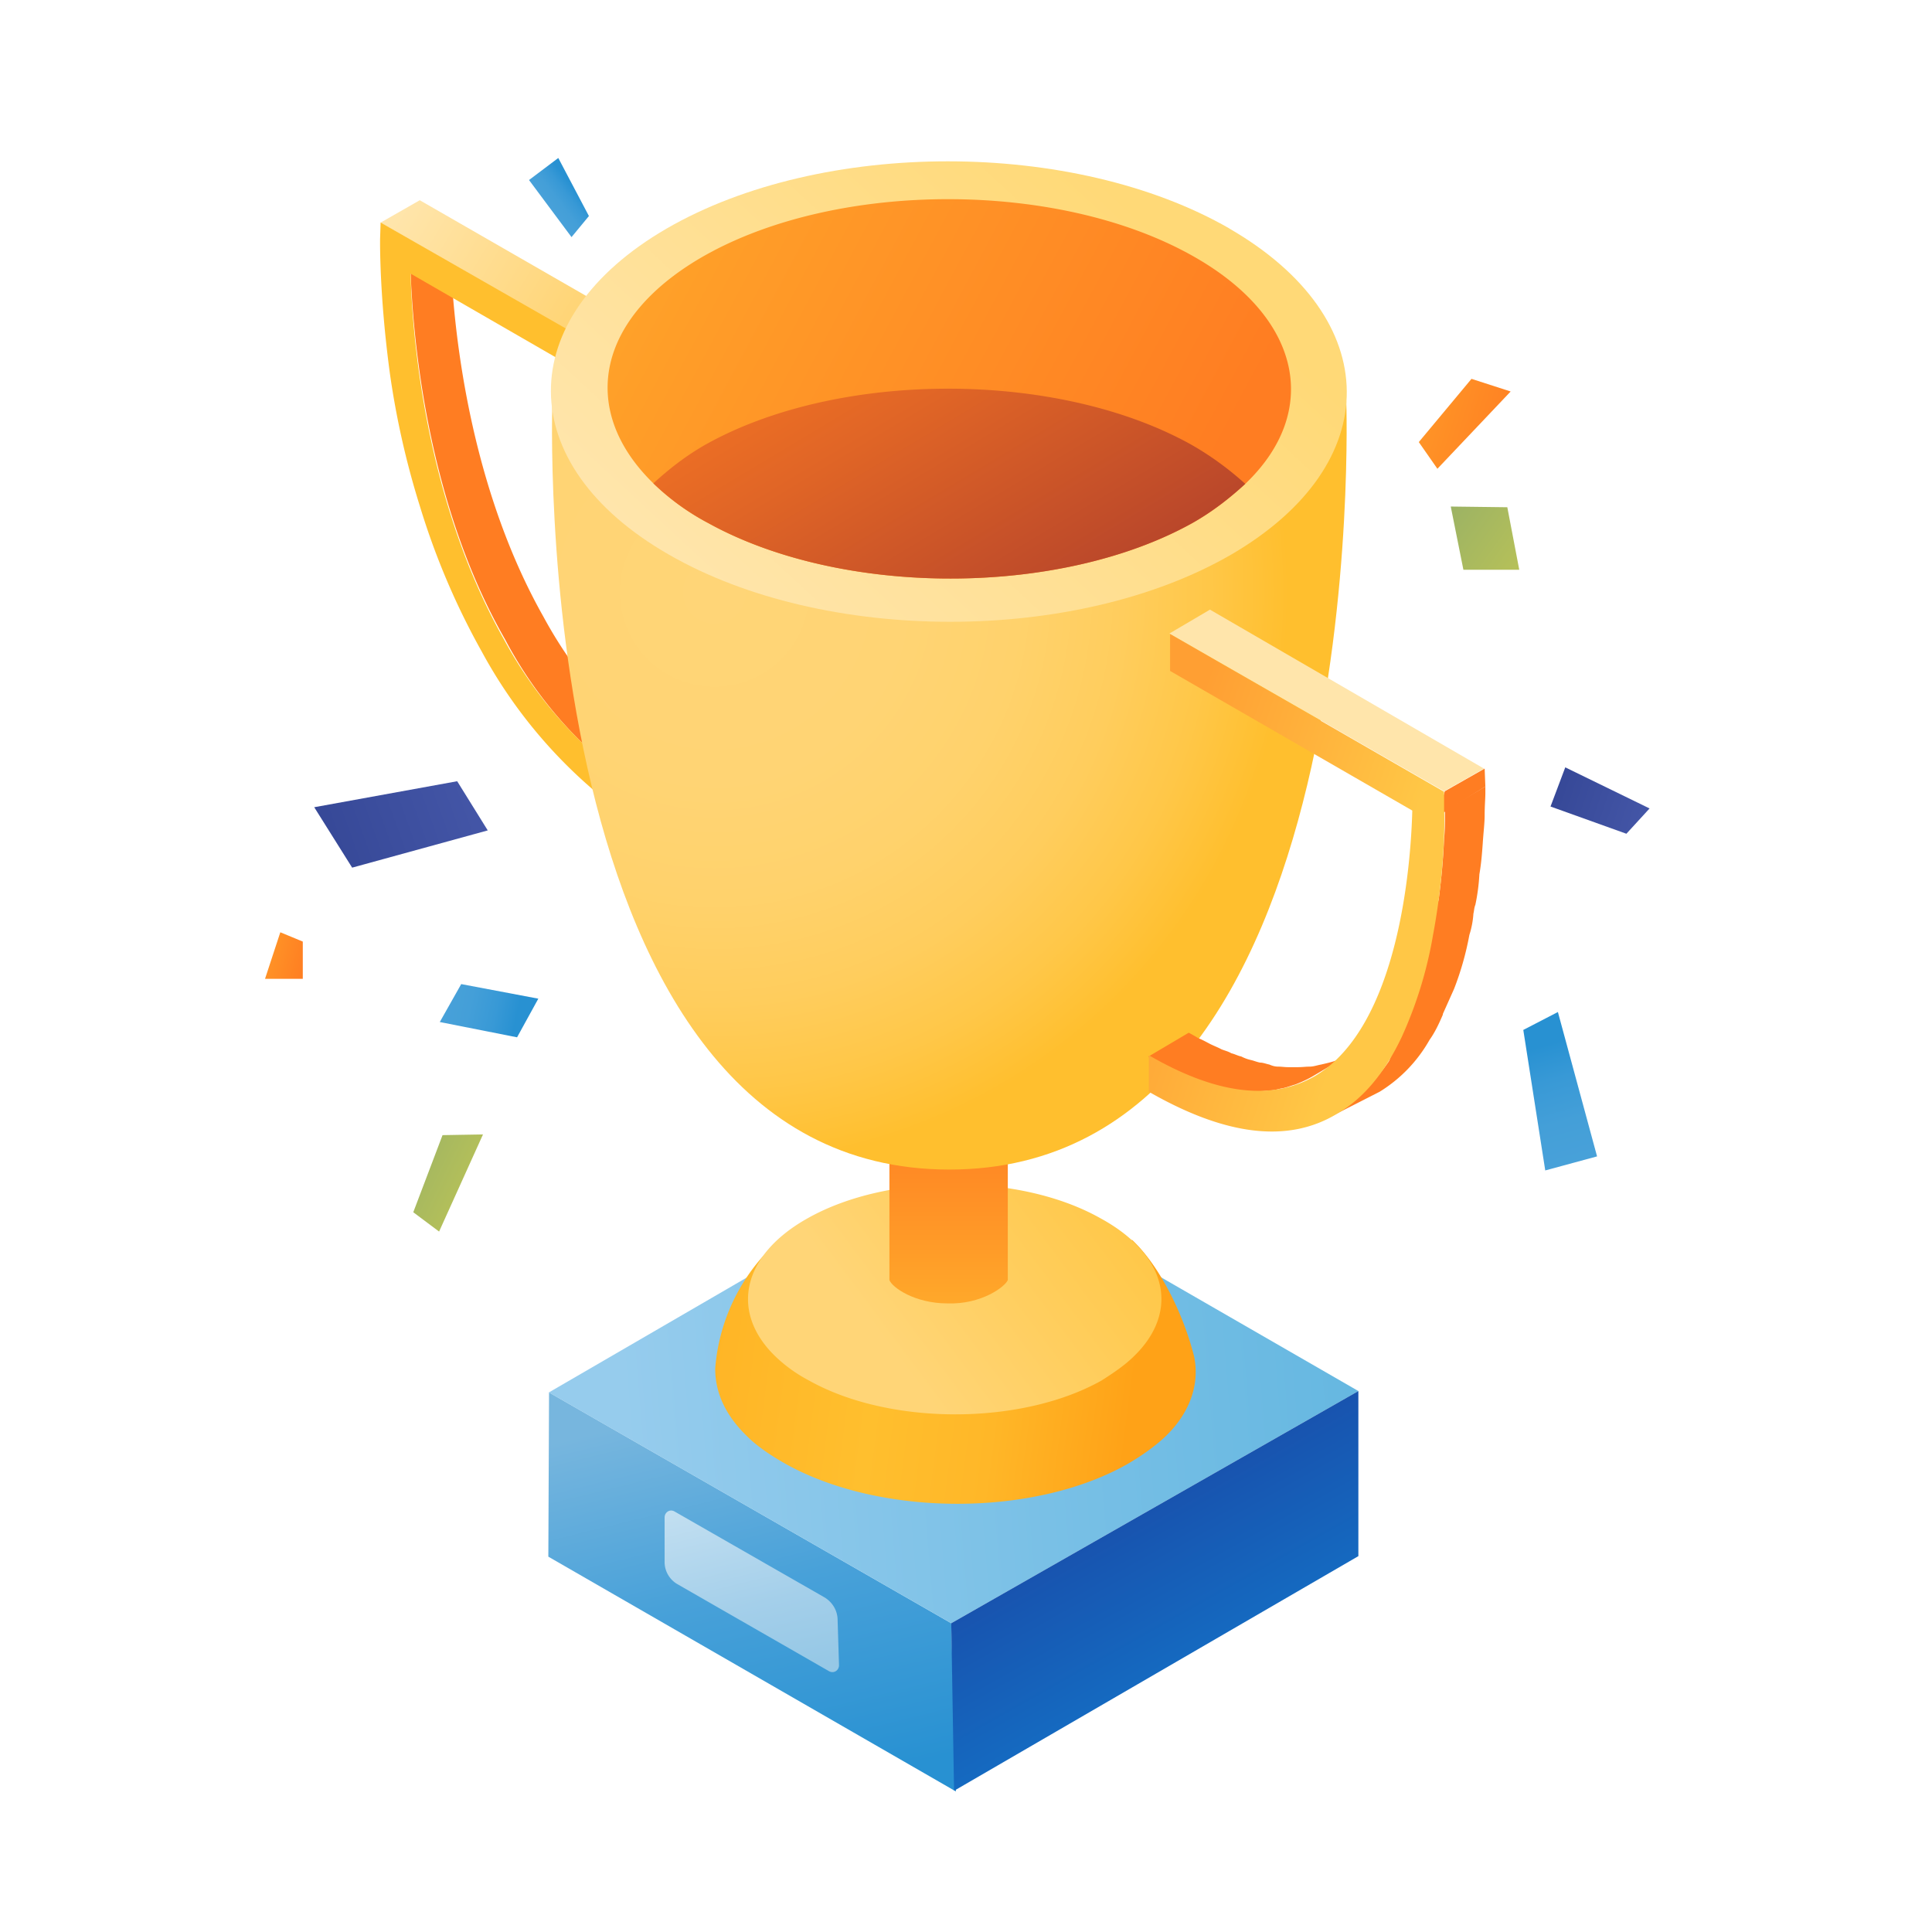<svg xmlns="http://www.w3.org/2000/svg" width="110" height="110" fill="none"><path fill="url(#a)" d="m31.22 88.63.04-9.35 22.9 13.14.27 9.58-23.21-13.37Z"/><path fill="url(#b)" d="M54.16 92.42 77.34 79.2 54.28 65.91 31.25 79.28l22.91 13.14Z"/><path fill="url(#c)" d="M54.16 92.42 77.34 79.2v9.4l-23.02 13.36-.16-9.54Z"/><path fill="url(#d)" d="M67.99 77.24c-.65-2.58-2.05-5.27-3.56-6.67l1.1 3.03a8.35 8.35 0 0 0-1.44-.95c-5.38-2.99-14.1-2.99-19.4 0-.52.3-1.01.65-1.43.95l1.32-3.18a10.87 10.87 0 0 0-3.86 7.5c0 1.36.57 2.65 1.82 3.86.57.57 1.36 1.1 2.23 1.59 5.42 3 14.09 3 19.4 0 .86-.5 1.58-1.02 2.15-1.55 1.4-1.33 2-2.96 1.67-4.58Z"/><path fill="url(#e)" d="M64.54 77.24c-.5.49-1.1.9-1.82 1.36-4.58 2.57-12.08 2.57-16.66 0a8.4 8.4 0 0 1-1.9-1.36c-2.6-2.5-1.96-5.76 1.83-7.88 4.58-2.58 12.08-2.58 16.66 0 3.9 2.12 4.5 5.38 1.89 7.88Z"/><path fill="#E5A124" d="m37.84 47.93 2.24-1.3V44.6l-2.24 1.3v2.04Z"/><path fill="#FF7D22" d="m37.84 45.88 2.24-1.29a24.43 24.43 0 0 1-9.13-9.46c-4.58-8.1-5.22-17.76-5.3-20.8l-2.27 1.18c.11 3.03.76 12.84 5.38 20.9a23.83 23.83 0 0 0 9.08 9.47Z"/><path fill="#E5A124" d="m37.88 24.03 2.24-1.28v-2.01l-2.24 1.29v2Z"/><path fill="url(#f)" d="m37.88 22.03 2.24-1.3L23.9 11.4l-2.24 1.28 16.21 9.36Z"/><path fill="#FFBF2E" d="m21.67 12.67-.03.95c0 .15-.04 3.22.56 7.65a47.5 47.5 0 0 0 1.7 7.53c.92 3.03 2.13 5.8 3.53 8.3a27.84 27.84 0 0 0 10.38 10.75v-2a24.43 24.43 0 0 1-9.13-9.47c-4.58-8.1-5.23-17.76-5.3-20.8l14.46 8.34v-2l-16.17-9.25Z"/><path fill="url(#g)" d="M57.38 72.88c-.15.38-1.51 1.4-3.44 1.33-1.86 0-3.15-.91-3.3-1.33V46.22h6.74v26.66Z"/><path fill="url(#h)" d="m76.66 22.82-22.6 3.64-22.61-3.64s-1.6 43.77 22.6 43.77c24.2 0 22.6-43.77 22.6-43.77Z"/><path fill="url(#i)" d="M70 13.01c-8.87-5.1-23.22-5.1-32.04 0-8.83 5.12-8.79 13.45.11 18.56 8.86 5.11 23.21 5.11 32.04 0 8.82-5.15 8.74-13.44-.12-18.56Z"/><path fill="url(#j)" d="M70.9 27.55c-.83.76-1.82 1.56-3.03 2.24-7.57 4.2-19.92 4.2-27.53 0a13.7 13.7 0 0 1-3.14-2.27c-4.28-4.17-3.3-9.5 3.03-13.03 7.57-4.2 19.92-4.2 27.53 0 6.4 3.52 7.46 8.94 3.14 13.06Z"/><path fill="url(#k)" d="M70.9 27.55c-.83.76-1.82 1.56-3.03 2.24-7.57 4.2-19.92 4.2-27.53 0a13.7 13.7 0 0 1-3.14-2.27c.83-.76 1.82-1.56 3.03-2.24 7.57-4.2 19.92-4.2 27.53 0 1.21.68 2.27 1.48 3.14 2.27Z"/><path fill="#FF7D22" d="M76.05 60.39c-.3.1-.53.15-.83.22-.23.04-.42.12-.68.12-.2 0-.38.03-.65.03h-.56c-.2 0-.35-.03-.53-.03-.2 0-.35-.04-.53-.12-.2-.04-.35-.11-.53-.11-.2-.04-.35-.11-.53-.15a2.2 2.2 0 0 1-.54-.2c-.18-.03-.37-.14-.56-.18-.2-.12-.38-.15-.57-.23-.2-.11-.42-.19-.64-.3-.23-.12-.42-.23-.69-.34a7.1 7.1 0 0 0-.53-.3l-2.3 1.36.52.3c.23.11.42.23.69.34.18.12.41.2.64.3.19.12.38.2.57.23.19.12.38.15.56.2.2.03.38.14.54.18.18.04.34.11.53.15.18.04.34.12.53.12.18.03.34.03.53.1.18.05.37.05.53.05h.56c.2 0 .38 0 .65-.04.22 0 .41-.04.68-.11.3-.04.57-.16.83-.23.38-.15.72-.3 1.1-.53l2.31-1.37c-.34.27-.68.42-1.1.54Zm8.52-15.61-2.3 1.37v.38c0 .3 0 .72-.05 1.25a38.42 38.42 0 0 1-.3 3.37c-.04.56-.9 1.32-.98 1.89-.04.15-.16.15-.2.3a28 28 0 0 0-.37 1.52c-.15.53.04.72-.12 1.25-.15.53-.94 3.9-1.17 4.31a10.94 10.94 0 0 1-3.14 3.07l2.61-1.33a8.2 8.2 0 0 0 2.84-2.95c.3-.42.53-.9.76-1.44v-.04l.64-1.43a16.87 16.87 0 0 0 .87-3.07 5 5 0 0 0 .23-1.21c.04-.15.04-.34.11-.5.12-.56.2-1.17.23-1.74.11-.64.15-1.2.19-1.74.04-.64.11-1.17.11-1.63 0-.53.04-.94.04-1.25v-.38Z"/><path fill="#FF7D22" d="m84.57 44.78-2.72 1.7.41-1.43 2.27-1.29.04 1.02Z"/><path fill="#FFE5AB" d="m84.5 43.76-2.28 1.29-15.64-8.98 2.31-1.36 15.6 9.05Z"/><path fill="url(#l)" d="M81.58 53.3a23.45 23.45 0 0 1-1.78 5.76c-.95 2-2.16 3.48-3.67 4.35-2.8 1.7-6.36 1.25-10.72-1.25v-2.08c3.86 2.24 7 2.61 9.47 1.18 4.77-2.84 5.45-12.05 5.53-15.11L66.62 38.2v-2.1l15.6 8.98v1.1c.04.1.08 3.33-.64 7.11Z"/><path fill="url(#m)" d="M37.84 88.9v-2.5c0-.3.3-.5.57-.34l8.52 4.88c.46.27.76.76.76 1.3l.08 2.57c0 .3-.3.49-.57.34l-8.64-4.96a1.46 1.46 0 0 1-.72-1.3Z"/><path fill="url(#n)" d="m30.65 56.86-1.21 2.2-4.4-.87 1.22-2.16 4.39.83Z"/><path fill="url(#o)" d="M86.5 32.44h-3.18l-.72-3.6 3.22.04.68 3.56Z"/><path fill="url(#p)" d="m20.05 49.4-2.16-3.44 8.14-1.48 1.74 2.8-7.72 2.12Z"/><path fill="url(#q)" d="m88.28 45.92.84-2.23 4.8 2.34-1.32 1.44-4.32-1.55Z"/><path fill="url(#r)" d="m25.2 64.63 2.3-.04-2.5 5.53-1.47-1.1 1.67-4.4Z"/><path fill="url(#s)" d="m83.78 21.57 2.23.72-4.17 4.4-1.06-1.52 3-3.6Z"/><path fill="url(#t)" d="m15.09 55.73.87-2.65 1.28.53v2.12H15.1Z"/><path fill="url(#u)" d="m31.79 9 1.74 3.3-.99 1.2-2.42-3.25L31.78 9Z"/><path fill="url(#v)" d="m86.73 58.64 1.97-1.02 2.23 8.22-2.95.8-1.25-8Z"/><defs><linearGradient id="a" x1="45.52" x2="39.46" y1="102.03" y2="77.33" gradientUnits="userSpaceOnUse"><stop stop-color="#2891D2"/><stop offset=".47" stop-color="#48A1D9"/><stop offset=".89" stop-color="#77B6DE"/></linearGradient><linearGradient id="b" x1="80.65" x2="35.52" y1="77" y2="80.72" gradientUnits="userSpaceOnUse"><stop stop-color="#62B6E0"/><stop offset=".48" stop-color="#79C0E6"/><stop offset="1" stop-color="#96CCED"/></linearGradient><linearGradient id="c" x1="69.3" x2="62.31" y1="96.77" y2="84.37" gradientUnits="userSpaceOnUse"><stop offset=".11" stop-color="#146DC3"/><stop offset="1" stop-color="#194CA9"/></linearGradient><linearGradient id="d" x1="65.45" x2="40.84" y1="77.92" y2="74.7" gradientUnits="userSpaceOnUse"><stop offset=".03" stop-color="#FFA217"/><stop offset=".34" stop-color="#FFB728"/><stop offset=".62" stop-color="#FFBF2E"/><stop offset="1" stop-color="#FFB526"/></linearGradient><linearGradient id="e" x1="48.22" x2="63.34" y1="78.54" y2="67.27" gradientUnits="userSpaceOnUse"><stop offset=".16" stop-color="#FFD577"/><stop offset="1" stop-color="#FFC746"/></linearGradient><linearGradient id="f" x1="22.82" x2="32.94" y1="11.82" y2="17.93" gradientUnits="userSpaceOnUse"><stop stop-color="#FFE5AB"/><stop offset=".96" stop-color="#FFD577"/></linearGradient><linearGradient id="g" x1="54.09" x2="54.09" y1="75.83" y2="60.12" gradientUnits="userSpaceOnUse"><stop stop-color="#FFAF2B"/><stop offset=".29" stop-color="#FF9C28"/><stop offset=".82" stop-color="#FF7D22"/></linearGradient><linearGradient id="i" x1="40.27" x2="63.37" y1="33.99" y2="9" gradientUnits="userSpaceOnUse"><stop stop-color="#FFE5AB"/><stop offset=".96" stop-color="#FFD977"/></linearGradient><linearGradient id="j" x1="28.02" x2="76.24" y1="8.25" y2="33.97" gradientUnits="userSpaceOnUse"><stop stop-color="#FFAF2B"/><stop offset=".29" stop-color="#FF9C28"/><stop offset=".82" stop-color="#FF7D22"/></linearGradient><linearGradient id="k" x1="60.09" x2="41.77" y1="37.59" y2="7.05" gradientUnits="userSpaceOnUse"><stop stop-color="#B2412B"/><stop offset=".46" stop-color="#E06526"/><stop offset=".82" stop-color="#FF7D22"/></linearGradient><linearGradient id="l" x1="65.19" x2="87.37" y1="49.07" y2="56.54" gradientUnits="userSpaceOnUse"><stop stop-color="#FF9F33"/><stop offset=".59" stop-color="#FFC746"/></linearGradient><linearGradient id="m" x1="43.93" x2="41.48" y1="95.24" y2="85.26" gradientUnits="userSpaceOnUse"><stop stop-color="#96C8E6"/><stop offset=".39" stop-color="#A4CFEA"/><stop offset="1" stop-color="#C2DFF1"/></linearGradient><linearGradient id="n" x1="30.48" x2="25.23" y1="58.06" y2="56.92" gradientUnits="userSpaceOnUse"><stop offset=".2" stop-color="#2891D2"/><stop offset=".43" stop-color="#3899D6"/><stop offset=".71" stop-color="#449FD8"/><stop offset="1" stop-color="#48A1D9"/></linearGradient><linearGradient id="o" x1="81.66" x2="86.81" y1="27.88" y2="31.59" gradientUnits="userSpaceOnUse"><stop stop-color="#95AF67"/><stop offset="1" stop-color="#B5C059"/></linearGradient><linearGradient id="p" x1="18.48" x2="27.12" y1="48.18" y2="45.09" gradientUnits="userSpaceOnUse"><stop stop-color="#364897"/><stop offset="1" stop-color="#4456A7"/></linearGradient><linearGradient id="q" x1="88.58" x2="93.86" y1="44.8" y2="46.54" gradientUnits="userSpaceOnUse"><stop stop-color="#364897"/><stop offset="1" stop-color="#4456A7"/></linearGradient><linearGradient id="r" x1="22.57" x2="29.07" y1="63.11" y2="66.21" gradientUnits="userSpaceOnUse"><stop stop-color="#95AF67"/><stop offset=".95" stop-color="#BCC456"/></linearGradient><linearGradient id="s" x1="79.9" x2="87.52" y1="20.84" y2="23.15" gradientUnits="userSpaceOnUse"><stop stop-color="#FF9C28"/><stop offset=".97" stop-color="#FF7D22"/></linearGradient><linearGradient id="t" x1="14.72" x2="17.97" y1="52.7" y2="53.48" gradientUnits="userSpaceOnUse"><stop stop-color="#FF9C28"/><stop offset=".97" stop-color="#FF7D22"/></linearGradient><linearGradient id="u" x1="33.01" x2="31.27" y1="10.47" y2="11.81" gradientUnits="userSpaceOnUse"><stop offset=".2" stop-color="#2891D2"/><stop offset=".43" stop-color="#3899D6"/><stop offset=".71" stop-color="#449FD8"/><stop offset="1" stop-color="#48A1D9"/></linearGradient><linearGradient id="v" x1="87.05" x2="89.55" y1="57.92" y2="66.38" gradientUnits="userSpaceOnUse"><stop offset=".2" stop-color="#2891D2"/><stop offset=".43" stop-color="#3899D6"/><stop offset=".71" stop-color="#449FD8"/><stop offset="1" stop-color="#48A1D9"/></linearGradient><radialGradient id="h" cx="0" cy="0" r="1" gradientTransform="translate(40.7 33.73) scale(34.69)" gradientUnits="userSpaceOnUse"><stop stop-color="#FFD577"/><stop offset=".31" stop-color="#FFD474"/><stop offset=".5" stop-color="#FFD26C"/><stop offset=".67" stop-color="#FFCD5D"/><stop offset=".81" stop-color="#FFC748"/><stop offset=".94" stop-color="#FFBF2E"/></radialGradient></defs></svg>